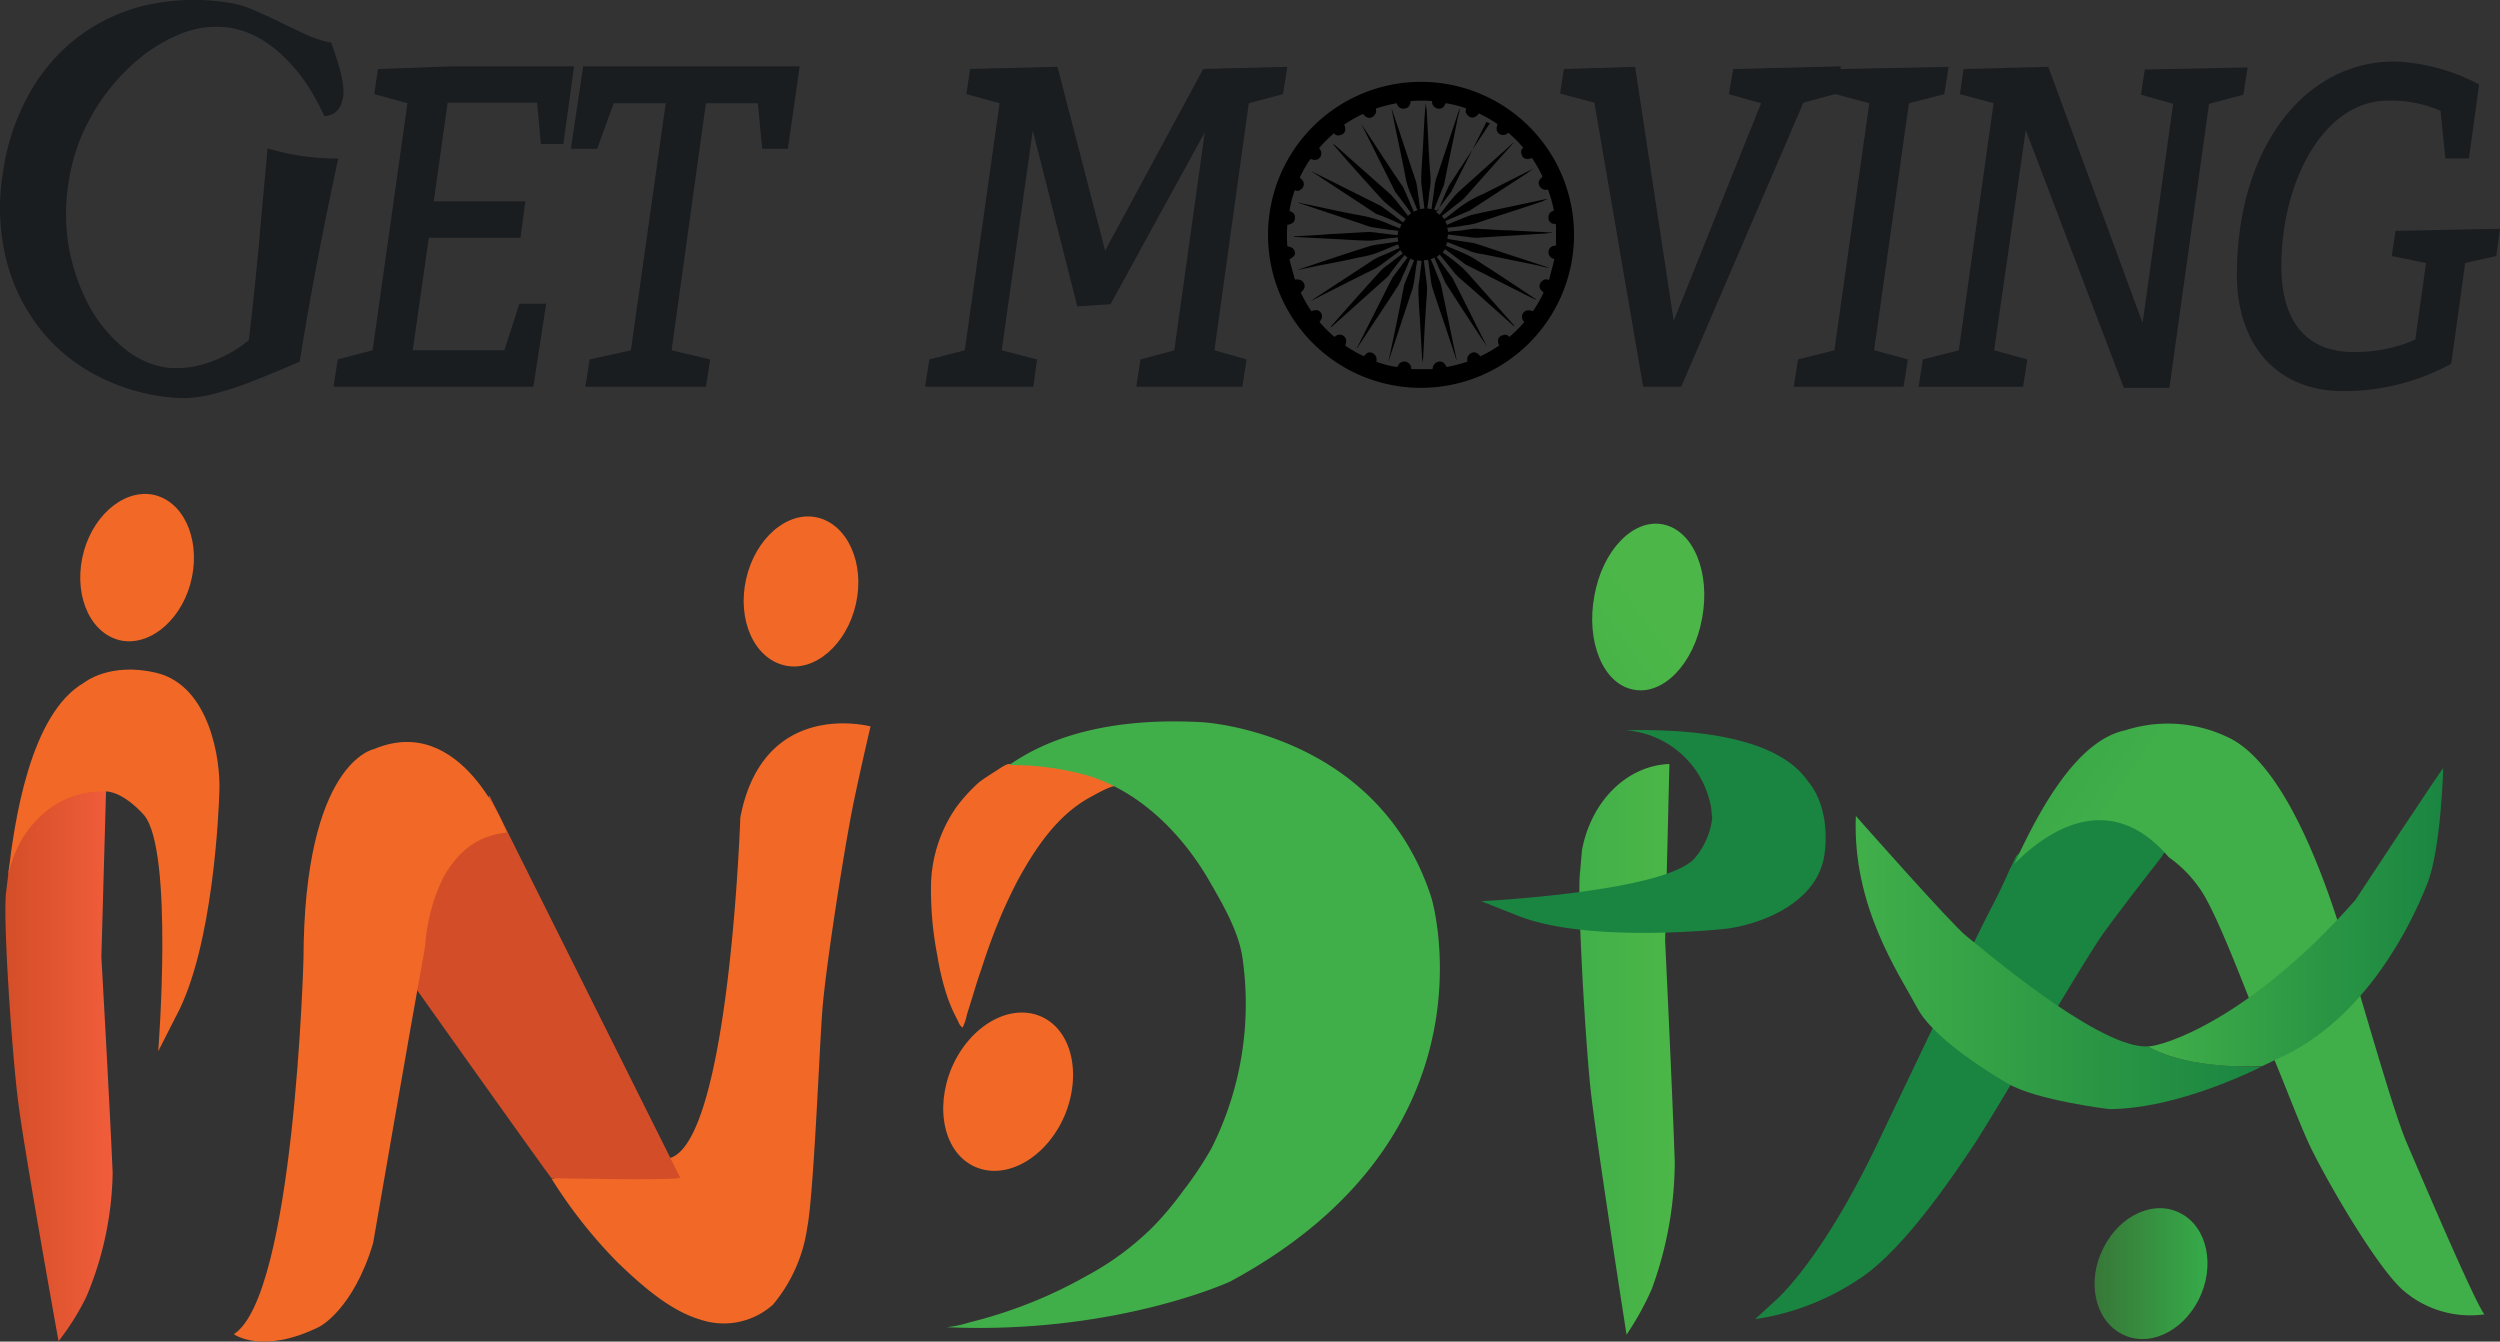 <svg xmlns="http://www.w3.org/2000/svg" xmlns:xlink="http://www.w3.org/1999/xlink" width="199.253" height="106.926" viewBox="0 0 199.253 106.926"><rect x="0" y="0" width="199.253" height="106.926" fill="#333333" stroke="none"/><defs><linearGradient id="linear-gradient" x1="0.433" y1="-1.054" x2="0.368" y2="-0.952" gradientUnits="objectBoundingBox"><stop offset="0" stop-color="#41af49"></stop><stop offset="1" stop-color="#1a8541"></stop></linearGradient><linearGradient id="linear-gradient-2" x1="0.837" y1="-0.523" x2="-0.076" y2="-1.327" xlink:href="#linear-gradient"></linearGradient><linearGradient id="linear-gradient-3" x1="0" y1="-1.595" x2="1.002" y2="-1.595" xlink:href="#linear-gradient"></linearGradient><linearGradient id="linear-gradient-4" x1="0" y1="-1.256" x2="1" y2="-1.256" xlink:href="#linear-gradient"></linearGradient><linearGradient id="linear-gradient-5" x1="-0.003" y1="-8.947" x2="0.999" y2="-8.947" gradientUnits="objectBoundingBox"><stop offset="0" stop-color="#387337"></stop><stop offset="1" stop-color="#35af4a"></stop></linearGradient><linearGradient id="linear-gradient-6" x1="0.004" y1="-0.968" x2="1.004" y2="-0.968" gradientUnits="objectBoundingBox"><stop offset="0" stop-color="#d34e28"></stop><stop offset="1" stop-color="#f15d3a"></stop></linearGradient><linearGradient id="linear-gradient-7" y1="-0.88" x2="1" y2="-0.88" gradientUnits="objectBoundingBox"><stop offset="0" stop-color="#41af49"></stop><stop offset="1" stop-color="#4cb748"></stop></linearGradient><linearGradient id="linear-gradient-8" x1="0.926" y1="-1.88" x2="0.034" y2="-0.682" xlink:href="#linear-gradient"></linearGradient><linearGradient id="linear-gradient-9" x1="0.5" y1="-0.217" x2="0.5" y2="-1.217" xlink:href="#linear-gradient"></linearGradient><linearGradient id="linear-gradient-10" x1="0.306" y1="1.953" x2="1.124" y2="1.093" xlink:href="#linear-gradient-7"></linearGradient><linearGradient id="linear-gradient-11" x1="0.081" y1="-0.85" x2="0.887" y2="-1.782" gradientUnits="objectBoundingBox"><stop offset="0" stop-color="#d34e28"></stop><stop offset="1" stop-color="#f06722"></stop></linearGradient></defs><g id="get_moving_india_logo_footer" data-name="get moving india logo footer" transform="translate(-4.467 -8.626)"><path id="Path_44" data-name="Path 44" d="M6.616,16.431a14.751,14.751,0,0,1,3.758-4.613,14.51,14.51,0,0,1,5.381-2.691,17.15,17.15,0,0,1,6.833-.3,7.315,7.315,0,0,1,2.093.6c.683.3,1.367.6,2.05.94s1.367.641,2.05.982a9.23,9.23,0,0,0,2.093.683l.513,1.538a10.734,10.734,0,0,1,.427,1.879,2.907,2.907,0,0,1-.214,1.623,1.483,1.483,0,0,1-1.281.811,20.53,20.53,0,0,0-1.11-2.093,13.394,13.394,0,0,0-1.666-2.178,10.388,10.388,0,0,0-2.221-1.836,7.127,7.127,0,0,0-2.862-.982,7.55,7.55,0,0,0-3.758.6,12.91,12.91,0,0,0-3.8,2.477,16.646,16.646,0,0,0-3.16,4.015,15.084,15.084,0,0,0-1.794,5.211,15.39,15.39,0,0,0,.043,5.424,16.042,16.042,0,0,0,1.623,4.57,11.586,11.586,0,0,0,2.733,3.289,6.949,6.949,0,0,0,3.331,1.538,7.58,7.58,0,0,0,2.99-.256,10.378,10.378,0,0,0,3.63-1.922c.3-2.477.555-5.04.811-7.688.214-2.605.47-5.168.683-7.6a19.356,19.356,0,0,0,5.638.811c-.6,2.733-1.153,5.467-1.666,8.157s-.982,5.339-1.409,8.029c-1.666.726-3.032,1.281-4.143,1.708a26.035,26.035,0,0,1-2.862.9,10.674,10.674,0,0,1-2.093.3,13.747,13.747,0,0,1-1.836-.128A16.01,16.01,0,0,1,11.4,38.127a13.737,13.737,0,0,1-4.271-4.015,14.693,14.693,0,0,1-2.306-5.424,17.163,17.163,0,0,1-.128-6.278A17.857,17.857,0,0,1,6.616,16.431Z" transform="translate(0 0)" fill="#191d20"></path><path id="Path_45" data-name="Path 45" d="M70.245,21.214,76.224,21h9.652l-.854,6.193H83.228l-.3-3.289H75.8l-1.11,7.859h7.3l-.384,2.9H74.3l-1.281,8.969h7.3l1.2-3.716h2.135l-1.025,6.62H66.7l.342-2.178,2.776-.726,2.776-19.689-2.648-.726Z" transform="translate(-35.654 -7.089)" fill="#191d20"></path><path id="Path_46" data-name="Path 46" d="M126.247,27.577l-.342-3.63h-4.143l-2.733,19.689,3.075.726-.342,2.178h-9.61l.342-2.178,3.289-.726,2.776-19.689h-4.143l-1.324,3.63H111L111.982,21h17.255l-.94,6.577Z" transform="translate(-61.034 -7.089)" fill="#191d20"></path><path id="Path_47" data-name="Path 47" d="M200.163,43.693l2.563.726-.342,2.178h-8.456l.342-2.178,2.691-.726,2.434-17.383-7.517,13.71-2.648.171-3.545-14.009-2.477,17.511,2.819.726-.3,2.178H177.1l.342-2.178,2.819-.726L183.037,24l-2.648-.726.3-2.007,6.962-.171,3.8,14.649,7.816-14.478,6.705-.171-.342,2.178L202.9,24Z" transform="translate(-98.903 -7.146)" fill="#191d20"></path><path id="Path_48" data-name="Path 48" d="M295.9,21.214l5.68-.171,3.075,20.244,6.962-17.34-2.563-.726.342-2.007L317.98,21l-.342,2.178-2.648.726L305.252,46.54H302.22L298.333,23.9l-2.733-.726Z" transform="translate(-166.792 -7.089)" fill="#191d20"></path><path id="Path_49" data-name="Path 49" d="M342.788,21.271l8.755-.171-.342,2.178L348.382,24l-2.776,19.689,2.691.726-.342,2.178H339.2l.342-2.178,2.9-.726L345.222,24l-2.691-.726Z" transform="translate(-191.771 -7.146)" fill="#191d20"></path><path id="Path_50" data-name="Path 50" d="M365.789,23.278l.3-2.007,6.748-.171,7.517,20.415,2.434-17.468-2.563-.726.3-2.007,8.2-.171-.342,2.178-2.733.726-3.16,22.636h-3.63L371.042,26.14l-2.52,17.554,2.648.726-.342,2.178H362.5l.342-2.178,2.862-.726L368.479,24Z" transform="translate(-205.12 -7.146)" fill="#191d20"></path><path id="Path_51" data-name="Path 51" d="M440.393,27.83h-1.879l-.384-3.8a9.921,9.921,0,0,0-4.185-.811c-5.125,0-8.5,6.449-8.5,13.2,0,4.143,1.794,6.833,5.723,6.833a11.959,11.959,0,0,0,4.954-.982l.854-6.107-2.733-.555.3-2.007,8.328-.171-.3,2.178-2.477.555-1.11,8.029a17.809,17.809,0,0,1-8.627,2.178c-5.3,0-8.456-3.716-8.456-9.268,0-10.037,5.339-17,12.557-17a15.385,15.385,0,0,1,6.748,1.836Z" transform="translate(-239.151 -6.573)" fill="#191d20"></path><path id="Path_52" data-name="Path 52" d="M352.8,163.821c-.171.384-.342.726-.513,1.068-.512,1.153-.982,2.136-1.324,2.776-1.58,3.032-4.869,9.994-9.353,19.347-4.484,9.311-8.029,12.258-8.029,12.258L332,200.722a20.189,20.189,0,0,0,8.157-3.118c3.545-2.221,7.517-8.158,9.183-10.635s9.012-15.119,10.506-17.126c1.452-2.007,4.527-5.937,4.527-5.937a2.626,2.626,0,0,1,.47-.6C360.4,157.543,354.849,161.814,352.8,163.821Z" transform="translate(-187.646 -86.957)" fill="url(#linear-gradient)"></path><path id="Path_53" data-name="Path 53" d="M411.663,177.08c-1.2-2.776-4.057-13.154-5.424-17.425s-4.484-12.9-8.841-14.906a11.059,11.059,0,0,0-8.157-.555c-3.887.811-6.876,6.364-8.841,10.635,2.135-2.135,7.346-6.321,12.3-.513a10.005,10.005,0,0,1,2.392,2.392c1.452,1.922,4.1,9.268,5.253,11.959,1.2,2.691,2.349,5.851,3.374,8.158.9,2.093,5.253,9.823,7.6,11.959a8.173,8.173,0,0,0,6.535,1.965C417.087,189.808,412.859,179.857,411.663,177.08Z" transform="translate(-215.375 -77.367)" fill="url(#linear-gradient-2)"></path><path id="Path_54" data-name="Path 54" d="M374.054,179.265h-.3c-4.057-.171-13.069-7.944-14.179-8.8s-8.8-9.567-8.8-9.567c-.3,7.218,3.459,12.6,4.912,15.333s7.175,5.979,7.175,5.979c2.306,1.367,8.115,2.05,8.115,2.05,4.57,0,9.866-2.264,12.129-3.374C381.144,180.888,376.745,180.845,374.054,179.265Z" transform="translate(-198.394 -87.239)" fill="url(#linear-gradient-3)"></path><path id="Path_55" data-name="Path 55" d="M421.828,162.5c-8.414,9.524-15.333,11.66-16.528,11.66,2.691,1.58,7.09,1.666,9.1,1.58.726-.342,1.153-.555,1.153-.555,7.261-3.16,10.934-11.233,12-13.966,1.11-2.733,1.281-9.225,1.281-9.225C428.876,151.782,421.828,162.5,421.828,162.5Z" transform="translate(-229.64 -82.136)" fill="url(#linear-gradient-4)"></path><path id="Path_56" data-name="Path 56" d="M403.651,241.354c-1.324,2.648-4.1,3.887-6.193,2.733-2.093-1.11-2.776-4.186-1.409-6.833,1.324-2.648,4.1-3.887,6.193-2.733C404.334,235.631,404.975,238.706,403.651,241.354Z" transform="translate(-223.934 -129.169)" fill="url(#linear-gradient-5)"></path><path id="Path_57" data-name="Path 57" d="M178.6,208.5Z" transform="translate(-99.762 -114.509)" fill="none"></path><path id="Path_58" data-name="Path 58" d="M216.2,217.1" transform="translate(-121.304 -119.436)" fill="#fff" opacity="0.5"></path><path id="Path_59" data-name="Path 59" d="M5.742,161.905c-.085.811-.171,1.495-.214,1.837-.256,2.093.47,12.941.982,16.785.47,3.8,3.2,18.963,3.2,18.963a19.755,19.755,0,0,0,2.221-3.545,26.43,26.43,0,0,0,2.093-9.866c-.214-5.082-.9-17.212-.9-17.212l.384-13.667A8.445,8.445,0,0,0,5.742,161.905Z" transform="translate(-0.578 -83.973)" fill="url(#linear-gradient-6)"></path><path id="Path_60" data-name="Path 60" d="M22.827,143.368c.128-2.563-.769-8.5-5-9.524-3.716-.9-5.766.769-5.766.769C7.708,137.09,6.47,145.846,6,149.946c.811-3.758,3.716-6.791,7.816-6.663h0l-.811.043c.085,0,.982-.043,1.025-.043h-.214c1.538.128,3.032,1.922,3.032,1.922,2.349,2.9,1.11,18.792,1.11,18.792l1.409-2.776C22.358,155.711,22.785,144.692,22.827,143.368Z" transform="translate(-0.878 -71.586)" fill="#f26927"></path><path id="Path_61" data-name="Path 61" d="M28.348,107.42c-.641,3.2-3.16,5.467-5.552,5.082-2.434-.427-3.844-3.374-3.2-6.577s3.16-5.467,5.552-5.082C27.58,101.27,28.989,104.217,28.348,107.42Z" transform="translate(-8.578 -52.807)" fill="#f26927"></path><path id="Path_62" data-name="Path 62" d="M299.414,158.033c-.085.854-.128,1.538-.171,1.879-.214,2.135.427,13.283.854,17.255.427,3.929,2.862,19.518,2.862,19.518a23.186,23.186,0,0,0,2.007-3.63,29.614,29.614,0,0,0,1.836-10.122c-.171-5.211-.769-17.682-.769-17.682l.342-14.051C302.959,151.328,300.14,154.19,299.414,158.033Z" transform="translate(-168.855 -81.682)" fill="url(#linear-gradient-7)"></path><path id="Path_63" data-name="Path 63" d="M300.162,160.726c2.349-.214,7.645-1.794,8.115-6.15.427-3.8-1.324-5.595-1.324-5.595-2.691-4.015-10.805-4.186-14.564-4.1a7.471,7.471,0,0,1,6.919,6.919h0s-.128-.811-.128-.769a8.548,8.548,0,0,0,.171,1.025c0-.085-.043-.128-.043-.214a5.993,5.993,0,0,1-1.409,3.246c-2.392,2.691-17,3.417-17,3.417l2.691,1.068C288.844,161.794,298.923,160.854,300.162,160.726Z" transform="translate(-158.371 -78.053)" fill="url(#linear-gradient-8)"></path><path id="Path_64" data-name="Path 64" d="M180.207,154.659a11.264,11.264,0,0,0-2.007,6.535q0,1.345.128,2.691c.085.854.214,1.751.384,2.605a20.579,20.579,0,0,0,.769,3.2,11.744,11.744,0,0,0,.641,1.538l.256.513a.965.965,0,0,0,.342.47,4.133,4.133,0,0,0,.342-1.025c.128-.427.256-.811.384-1.239.256-.811.47-1.58.769-2.392a47.914,47.914,0,0,1,1.751-4.7c.384-.854.769-1.666,1.2-2.477,1.409-2.563,3.161-5.168,5.808-6.577.256-.128,1.837-1.068,2.135-.811-2.05-1.751-8.029-1.794-8.67-1.794-.3,0-.9.47-1.2.641-.384.256-.811.513-1.2.811A13.461,13.461,0,0,0,180.207,154.659Z" transform="translate(-99.533 -81.682)" fill="#f26927"></path><path id="Path_65" data-name="Path 65" d="M219.752,157.324c-4.271-13.283-18.28-14.009-18.28-14.009-7.688-.427-12.471,1.367-15.375,3.417a22.566,22.566,0,0,1,6.321.854c4.1,1.281,7.389,4.57,9.524,8.2,1.11,1.922,2.52,4.271,2.776,6.534a25.567,25.567,0,0,1-2.52,14.991,28.23,28.23,0,0,1-2.221,3.331,25.72,25.72,0,0,1-2.392,2.862,22.747,22.747,0,0,1-5.3,3.929,36.873,36.873,0,0,1-9.353,3.716,8.771,8.771,0,0,1-1.837.384c13.411.6,22.593-3.63,22.593-3.63C225.432,176.2,219.752,157.324,219.752,157.324Z" transform="translate(-101.194 -77.128)" fill="url(#linear-gradient-9)"></path><path id="Path_66" data-name="Path 66" d="M107.4,179.919a38.538,38.538,0,0,0,5.3,6.705c1.836,1.751,4.1,3.8,6.577,4.527a5.869,5.869,0,0,0,5.766-1.2,12.2,12.2,0,0,0,2.733-6.15c.513-2.563.982-14.521,1.2-17.255.256-3.374,1.58-11.745,2.178-14.948.384-2.264,1.666-7.73,1.666-7.73s-8.542-2.306-10.378,7.261c0,0-.854,25.54-5.552,27.12" transform="translate(-58.971 -77.344)" fill="#f26927"></path><path id="Path_67" data-name="Path 67" d="M152.194,111.962c-.726,3.246-3.289,5.467-5.68,4.912-2.434-.555-3.8-3.63-3.075-6.876s3.289-5.467,5.68-4.912S152.92,108.716,152.194,111.962Z" transform="translate(-79.507 -55.214)" fill="#f26927"></path><path id="Path_68" data-name="Path 68" d="M310.349,113.887c-.641,3.63-3.118,6.193-5.509,5.68-2.392-.47-3.758-3.844-3.075-7.474.641-3.63,3.118-6.193,5.51-5.68S311.032,110.256,310.349,113.887Z" transform="translate(-170.223 -55.985)" fill="url(#linear-gradient-10)"></path><path id="Path_69" data-name="Path 69" d="M181.175,201.944c1.452-3.331,4.613-5.125,7.09-4.057s3.289,4.613,1.879,7.944c-1.452,3.331-4.613,5.125-7.09,4.057S179.765,205.276,181.175,201.944Z" transform="translate(-100.842 -108.252)" fill="#f26927"></path><path id="Path_70" data-name="Path 70" d="M78.4,170.254s12.3,17.34,12.386,17.34c0,0,10.079.214,10.25-.043L85.831,157.1Z" transform="translate(-42.357 -85.062)" fill="url(#linear-gradient-11)"></path><path id="Path_71" data-name="Path 71" d="M59.29,147.647s-5.595.982-5.638,16.785c0,0-.726,26.779-5.552,29.854,0,0,2.264,1.666,6.833-.6,0,0,2.691-1.367,4.271-6.663,0,0,2.819-16.315,4.143-23.661,0,0,.342-8.5,6.492-9.054C69.882,154.309,66.294,144.7,59.29,147.647Z" transform="translate(-24.998 -79.324)" fill="#f26927"></path><g id="Group_7" data-name="Group 7" transform="translate(105.531 15.15)"><path id="Path_72" data-name="Path 72" d="M241.1,36.072a12.194,12.194,0,1,1,12.172,12.215A12.176,12.176,0,0,1,241.1,36.072Zm1.708,1.965c.128.555.3,1.11.427,1.623.384-.043.6.043.726.3s.043.47-.256.726a10.38,10.38,0,0,0,.854,1.495c.3-.128.555-.128.726.085s.171.47-.085.769a10.537,10.537,0,0,0,1.2,1.2.541.541,0,0,1,.726-.085c.214.171.256.384.128.769a10.384,10.384,0,0,0,1.495.854c.214-.3.427-.384.683-.256a.581.581,0,0,1,.3.683,7.341,7.341,0,0,0,1.666.427c0-.043,0-.043.043-.043a.528.528,0,0,1,.6-.384.548.548,0,0,1,.47.513c0,.085.043.085.085.085h1.623a.608.608,0,0,1,.47-.6c.3-.043.47.085.641.427a11.929,11.929,0,0,0,1.666-.427.581.581,0,0,1,.3-.683c.256-.128.47-.043.726.256a10.385,10.385,0,0,0,1.495-.854c-.128-.3-.128-.555.085-.726.085-.085.214-.085.3-.128a.406.406,0,0,1,.427.171,10.535,10.535,0,0,0,1.2-1.2.541.541,0,0,1-.085-.726c.171-.214.384-.256.769-.128a10.377,10.377,0,0,0,.854-1.495c-.3-.214-.384-.427-.3-.683a.629.629,0,0,1,.214-.256.439.439,0,0,1,.513-.043c.128-.555.3-1.11.427-1.666a.149.149,0,0,1-.085-.043.551.551,0,0,1-.384-.555.5.5,0,0,1,.47-.47c.128,0,.128-.043.128-.171V35.389c0-.128,0-.171-.171-.171a.466.466,0,0,1-.427-.47.518.518,0,0,1,.342-.555c.043,0,.043,0,.085-.043a9.338,9.338,0,0,0-.47-1.666.581.581,0,0,1-.683-.3c-.128-.256-.043-.47.256-.726a10.383,10.383,0,0,0-.854-1.495c-.3.128-.555.128-.726-.085-.085-.085-.085-.214-.128-.3a.406.406,0,0,1,.171-.427,10.541,10.541,0,0,0-1.2-1.2.541.541,0,0,1-.726.085c-.214-.171-.256-.384-.128-.769a10.375,10.375,0,0,0-1.495-.854c-.214.3-.427.384-.683.3a.628.628,0,0,1-.256-.214.383.383,0,0,1-.043-.47,7.963,7.963,0,0,0-1.666-.427c-.128.342-.3.47-.6.427a.537.537,0,0,1-.47-.6,11.4,11.4,0,0,0-1.708,0c-.043.384-.214.555-.47.6a.543.543,0,0,1-.641-.427,13.073,13.073,0,0,0-1.666.427.581.581,0,0,1-.3.683c-.256.128-.47.043-.726-.256a10.378,10.378,0,0,0-1.495.854c.128.3.128.555-.085.726-.085.085-.214.085-.3.128a.406.406,0,0,1-.427-.171,10.538,10.538,0,0,0-1.2,1.2.541.541,0,0,1,.085.726c-.171.214-.384.256-.769.128a10.377,10.377,0,0,0-.854,1.495c.3.214.384.427.3.683a.628.628,0,0,1-.214.256.383.383,0,0,1-.47.043,7.964,7.964,0,0,0-.427,1.666c.342.128.47.3.427.6,0,.256-.171.427-.6.513a11.405,11.405,0,0,0,0,1.708c.384.043.555.214.6.47C243.278,37.7,243.15,37.866,242.808,38.037Z" transform="translate(-241.1 -23.9)"></path><path id="Path_73" data-name="Path 73" d="M261.275,29.467c0,.043-.043.043-.043.085-.9,1.794-1.794,3.545-2.691,5.339-.043.043-.043.128-.085.171L257.3,36.6c0,.043-.043.043-.043.085.085.085.171.128.256.214l.085-.085c.384-.513.769-1.025,1.2-1.495l.256-.256c1.41-1.281,2.862-2.563,4.271-3.844.043-.043.085-.043.128-.085-.128.128-.256.3-.384.427-1.2,1.324-2.392,2.691-3.587,4.015a4.529,4.529,0,0,1-.513.427c-.384.3-.812.641-1.2.94-.043,0-.043.043-.085.043.085.085.128.171.214.256.256-.171.513-.384.726-.555a.59.59,0,0,1,.171-.128,8.994,8.994,0,0,1,2.221-1.324c1.367-.683,2.691-1.367,4.057-2.05.043,0,.043-.043.085-.043a5.553,5.553,0,0,0-.641.427c-1.495.982-2.947,1.922-4.442,2.9a.859.859,0,0,1-.342.171c-.555.256-1.111.47-1.666.726-.043,0-.043.043-.085.043.043.085.085.214.128.3a.149.149,0,0,0,.085-.043c.6-.256,1.2-.513,1.794-.726.3-.085.6-.128.9-.214,1.708-.342,3.417-.726,5.082-1.068h.171a1.785,1.785,0,0,0-.427.171c-1.751.6-3.545,1.153-5.3,1.751a6.631,6.631,0,0,1-.9.171c-.427.085-.854.128-1.281.171h-.085c0,.128.043.214.043.342a5.232,5.232,0,0,1,.812-.085c.427-.043.854-.128,1.281-.171.342,0,.641.043.982.043.555.043,1.153.085,1.708.085l2.477.128c.3,0,.6.043.94.043.043,0,.085,0,.085.043a1.6,1.6,0,0,0-.47.043c-.94.043-1.922.128-2.862.171l-2.007.128c-.214,0-.427.043-.641.043a5.233,5.233,0,0,1-.812-.085c-.512-.043-.982-.128-1.495-.171,0,.128-.043.214-.043.342l.769.128c.47.085.9.128,1.367.214.171.043.384.128.555.171,1.751.6,3.5,1.153,5.3,1.751.043,0,.043,0,.085.043a4.968,4.968,0,0,1-.769-.171c-1.452-.3-2.947-.6-4.4-.9a6.047,6.047,0,0,1-.854-.171c-.256-.085-.513-.214-.769-.3l-1.281-.513c-.043.085-.085.214-.128.3.043,0,.085.043.128.043.6.256,1.153.47,1.751.769a5.081,5.081,0,0,1,.641.384c1.538.982,3.075,2.007,4.613,3.032.043,0,.043.043.085.085-.171-.085-.384-.171-.555-.256-1.623-.811-3.289-1.666-4.912-2.477-.043-.043-.128-.043-.171-.085l-1.538-1.153c-.043,0-.043-.043-.085-.085-.085.085-.128.171-.214.256a3.261,3.261,0,0,0,.47.342c.384.3.769.6,1.11.9.214.214.427.427.641.683,1.153,1.281,2.306,2.605,3.459,3.887.043.043.043.043.043.085-.043,0-.043-.043-.085-.043-1.495-1.324-2.947-2.648-4.442-3.929-.043-.043-.085-.128-.171-.171-.384-.513-.811-1.025-1.2-1.495a.149.149,0,0,1-.043-.085c-.085.085-.171.128-.256.214.043.043.043.085.085.085.384.513.726.982,1.11,1.495a1.072,1.072,0,0,1,.171.3c.9,1.751,1.751,3.5,2.648,5.253,0,.043.043.043.043.085,0-.043-.043-.043-.043-.085-1.11-1.666-2.221-3.374-3.289-5.04-.043-.043-.043-.085-.085-.171-.256-.6-.513-1.153-.769-1.751,0-.043-.043-.085-.043-.128-.085.043-.214.085-.3.128,0,.043,0,.085.043.085.256.6.47,1.2.726,1.794a4.968,4.968,0,0,1,.171.769c.384,1.751.726,3.545,1.11,5.3v.085c-.085-.214-.128-.427-.214-.641-.555-1.708-1.153-3.417-1.708-5.125a3.663,3.663,0,0,1-.128-.726c-.085-.513-.128-.982-.214-1.495-.128,0-.214.043-.342.043.043.214.043.384.085.6.043.513.128.982.171,1.495a7.569,7.569,0,0,1-.043.982q-.064,1.025-.128,2.05c-.043.811-.085,1.666-.128,2.477,0,.214-.043.47-.043.683a1.453,1.453,0,0,0-.043-.427c-.085-1.239-.128-2.477-.214-3.673-.043-.641-.085-1.281-.085-1.922a3.758,3.758,0,0,1,.085-.726c.043-.513.128-.982.171-1.495-.128,0-.214-.043-.342-.043-.043.128-.043.3-.085.427-.085.555-.128,1.11-.256,1.666-.043.256-.171.513-.256.811-.555,1.666-1.11,3.374-1.666,5.04,0,.043,0,.043-.043.085.043-.171.085-.384.128-.555.384-1.794.769-3.63,1.11-5.424,0-.043.043-.128.043-.171.256-.641.513-1.239.769-1.879-.085-.043-.214-.085-.3-.128-.171.342-.3.726-.47,1.068-.128.256-.214.513-.342.769l-.128.256c-1.068,1.666-2.178,3.289-3.246,4.954,0,.043-.043.043-.085.085a.149.149,0,0,1,.043-.085c.9-1.794,1.794-3.545,2.691-5.339a.324.324,0,0,0,.085-.171l1.153-1.538c0-.043.043-.043.085-.085-.085-.085-.171-.128-.256-.214-.043.043-.085.128-.128.171-.384.47-.769.94-1.11,1.452l-.214.214c-1.452,1.281-2.9,2.605-4.356,3.887a.149.149,0,0,1-.085.043c0-.043.043-.043.043-.085,1.324-1.495,2.648-2.99,3.972-4.442a3.746,3.746,0,0,1,.641-.513c.342-.3.726-.555,1.11-.854-.085-.085-.128-.171-.214-.256-.043.043-.085.043-.085.085-.384.3-.811.6-1.2.9a5.863,5.863,0,0,1-.854.555c-1.666.811-3.331,1.666-5,2.52-.043,0-.043.043-.085.043.3-.171.555-.384.854-.555,1.409-.94,2.819-1.837,4.228-2.776a4.732,4.732,0,0,1,.811-.384l1.153-.513c.043,0,.085-.043.128-.043-.043-.085-.085-.214-.128-.3-.3.128-.641.256-.94.384-.171.085-.342.128-.513.214a7.243,7.243,0,0,1-1.58.427c-1.11.256-2.221.47-3.374.683-.513.128-1.068.214-1.58.342H246.2c.043,0,.043,0,.085-.043,1.922-.641,3.8-1.281,5.723-1.879a3.667,3.667,0,0,1,.726-.128c.47-.085.94-.128,1.409-.214h.085c0-.128-.043-.214-.043-.342-.256.043-.513.043-.769.085-.427.043-.854.128-1.324.171h-.555c-1.111-.043-2.221-.128-3.331-.171l-2.264-.128a.042.042,0,0,1-.043-.043h.043c.94-.043,1.837-.085,2.776-.171,1.068-.043,2.135-.128,3.16-.171a5.837,5.837,0,0,1,.812.085c.512.043.982.128,1.495.171,0-.128.043-.214.043-.342a4.209,4.209,0,0,0-.726-.085c-.47-.085-.9-.128-1.367-.214a5.937,5.937,0,0,1-.811-.256l-5-1.666c-.043,0-.043,0-.085-.043.256.043.513.128.811.171,1.452.3,2.9.641,4.4.9a10.392,10.392,0,0,1,2.221.726c.214.085.427.171.683.256.043-.085.085-.214.128-.3-.171-.085-.3-.128-.47-.214a14.748,14.748,0,0,0-1.452-.6,1.071,1.071,0,0,1-.3-.171l-4.869-3.2a.042.042,0,0,1-.043-.043c.043,0,.043.043.085.043l5.381,2.691c.128.085.256.171.427.3.47.342.9.683,1.367,1.025.085-.085.128-.171.214-.256l-.085-.085c-.513-.384-.982-.769-1.495-1.2a4.876,4.876,0,0,1-.47-.47c-1.239-1.367-2.477-2.733-3.673-4.143-.043-.043-.043-.043-.043-.085.043,0,.043.043.085.043l4.484,3.972c.128.128.256.3.384.427.3.384.641.811.94,1.2,0,.043.043.043.043.085.085-.085.171-.128.256-.214-.043-.043-.043-.043-.043-.085l-1.153-1.538c-.043-.043-.085-.085-.085-.128l-2.691-5.381c0-.043-.043-.043-.043-.085,0,.043.043.043.043.085,1.068,1.623,2.135,3.289,3.246,4.912a1.069,1.069,0,0,1,.171.3c.256.555.47,1.11.726,1.666,0,.043.043.085.043.128.085-.043.214-.085.3-.128a.149.149,0,0,0-.043-.085c-.171-.427-.342-.854-.512-1.239a5.684,5.684,0,0,1-.427-1.452c-.342-1.751-.726-3.459-1.068-5.211v-.085c.085.3.214.6.3.9.555,1.623,1.068,3.246,1.623,4.869a5.218,5.218,0,0,1,.128.726c.085.513.128.982.214,1.495.128,0,.214-.043.342-.043-.043-.214-.043-.384-.085-.6-.043-.513-.128-.982-.171-1.495v-.555c.043-.982.128-1.965.171-2.947.043-.9.085-1.751.171-2.648a.042.042,0,0,1,.043-.043,1.183,1.183,0,0,0,.043.384l.128,2.434c.043.94.085,1.879.171,2.776a4.912,4.912,0,0,1-.085,1.367c-.043.427-.085.854-.171,1.324.128,0,.214.043.342.043.043-.214.043-.384.085-.6.085-.513.128-1.025.214-1.538.043-.256.171-.513.256-.811l1.666-5a.149.149,0,0,1,.043-.085,4.971,4.971,0,0,1-.171.769c-.342,1.751-.726,3.459-1.068,5.211a2.08,2.08,0,0,1-.171.47c-.213.555-.427,1.068-.641,1.623.085.043.214.085.3.128,0-.043.043-.085.043-.128.256-.6.513-1.2.769-1.751.043-.085.043-.128.085-.171,1.068-1.666,2.178-3.331,3.246-4.954-.3-.085-.3-.128-.256-.128Z" transform="translate(-243.85 -26.306)"></path></g></g></svg>